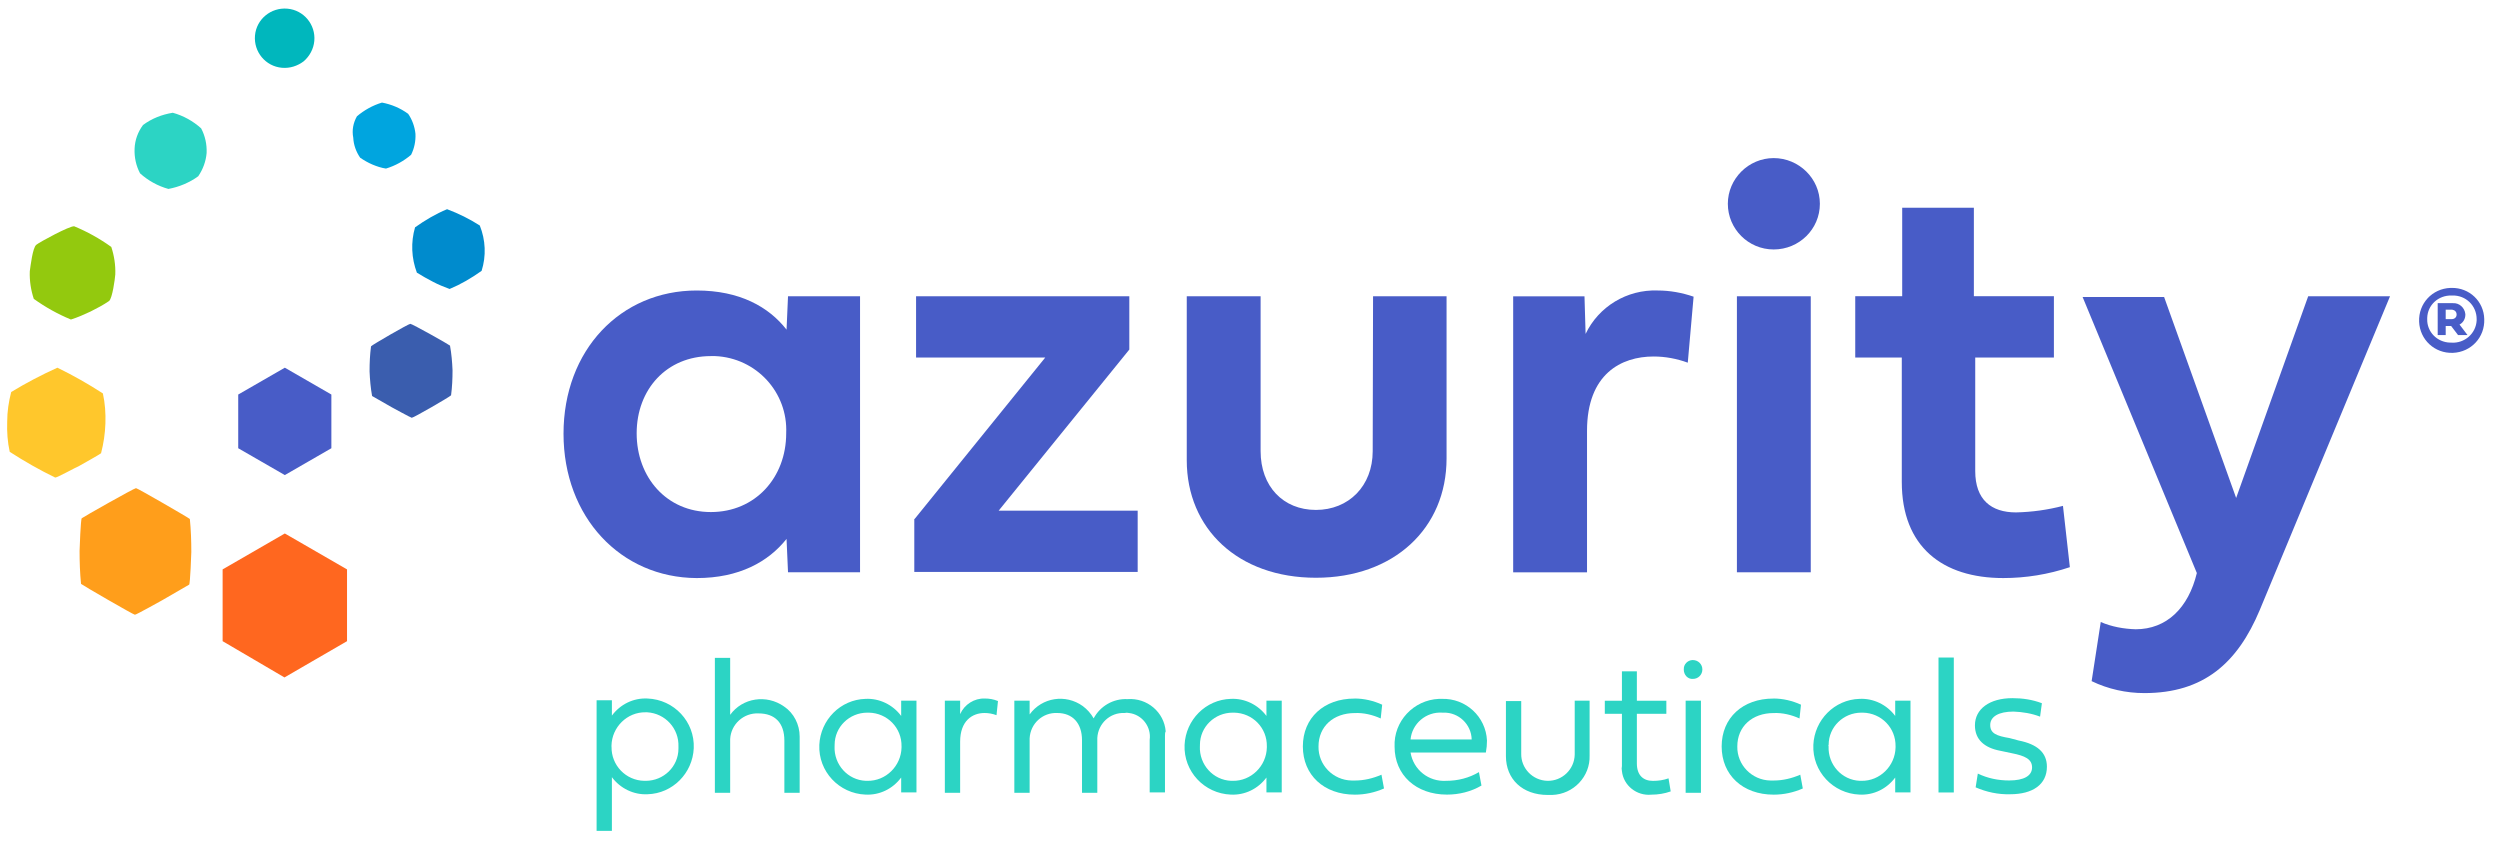 <?xml version="1.0" encoding="UTF-8"?>
<svg id="Capa_1" xmlns="http://www.w3.org/2000/svg" version="1.1" viewBox="0 0 493.55 167.58">
  <!-- Generator: Adobe Illustrator 29.1.0, SVG Export Plug-In . SVG Version: 2.1.0 Build 142)  -->
  <defs>
    <style>
      .st0 {
        fill: #008bcd;
      }

      .st1 {
        fill: #ff9e1b;
      }

      .st2 {
        fill: #3a5dae;
      }

      .st3 {
        fill: #ffc72c;
      }

      .st4 {
        fill: #93c90e;
      }

      .st5 {
        fill: #00b7bd;
      }

      .st6 {
        fill: #485cc7;
      }

      .st7 {
        fill: #2cd4c4;
      }

      .st8 {
        fill: #ff671f;
      }

      .st9 {
        fill: #00a5df;
      }
    </style>
  </defs>
  <polygon class="st8" points="43.95 126.58 43.95 112.41 56.23 105.32 68.51 112.41 68.51 126.58 62.33 130.16 56.16 133.74 43.95 126.58"/>
  <path class="st1" d="M16.15,102.31c.22-.21,10.34-5.94,10.7-5.94.29,0,10.42,5.87,10.63,6.09.22,2.15.29,4.37.29,6.52,0,.29-.22,6.3-.43,6.44-.14.07-5.17,3.01-5.32,3.08-.14.07-5.24,2.94-5.39,2.86-.29,0-10.42-5.87-10.63-6.09-.22-2.15-.29-4.37-.29-6.52,0-.29.22-6.3.43-6.44Z"/>
  <path class="st3" d="M2.21,77.39c2.95-1.79,5.96-3.37,9.12-4.8,3.09,1.5,6.11,3.22,8.98,5.08.43,1.93.57,3.94.5,5.94-.07,2-.36,3.94-.86,5.87-.22.21-4.17,2.43-4.45,2.58-.29.07-4.31,2.29-4.6,2.22-3.09-1.5-6.11-3.22-8.98-5.08-.43-1.93-.57-3.94-.5-5.94,0-2,.29-3.94.79-5.87Z"/>
  <path class="st4" d="M7.17,48.32c.72-.57,6.54-3.72,7.47-3.65,2.59,1.07,5.03,2.43,7.33,4.08.57,1.72.86,3.58.79,5.44-.07.93-.57,4.65-1.22,5.23-1.15.79-2.37,1.43-3.66,2.08-1.22.57-2.51,1.15-3.88,1.58-2.59-1.07-5.03-2.43-7.33-4.08-.57-1.72-.86-3.58-.79-5.44.14-1,.57-4.73,1.29-5.23Z"/>
  <path class="st7" d="M28.22,24.69c1.72-1.29,3.74-2.08,5.89-2.43,2.08.57,4.02,1.65,5.6,3.08.79,1.5,1.15,3.15,1.08,4.87-.14,1.65-.72,3.22-1.65,4.58-.86.64-1.8,1.15-2.8,1.58-1.01.43-2.01.72-3.09.93-2.08-.57-4.02-1.65-5.6-3.08-.79-1.5-1.15-3.15-1.08-4.87.07-1.72.65-3.29,1.65-4.65Z"/>
  <path class="st5" d="M62.05,8.08c.29-3.22-2.08-6.09-5.32-6.37s-6.11,2.08-6.39,5.3,2.08,6.09,5.32,6.37c1.58.14,3.09-.36,4.31-1.29,1.15-1,1.94-2.43,2.08-4.01Z"/>
  <polygon class="st6" points="65.42 88.49 65.42 77.89 56.23 72.59 47.03 77.89 47.03 88.49 51.63 91.14 56.23 93.79 65.42 88.49"/>
  <path class="st2" d="M73.25,68.37c.22-.29,7.4-4.44,7.76-4.44s7.61,4.08,7.83,4.3c.29,1.58.43,3.22.5,4.87,0,1.65-.07,3.29-.29,4.94-.22.29-7.4,4.44-7.76,4.44-.14,0-3.81-2-3.95-2.08-.14-.07-3.74-2.15-3.88-2.22-.29-1.58-.43-3.22-.5-4.87,0-1.65.07-3.29.29-4.94Z"/>
  <path class="st0" d="M81.94,44.88c2.01-1.43,4.09-2.65,6.32-3.58,2.3.86,4.45,1.93,6.46,3.22,1.15,2.86,1.29,6.01.36,8.95-2.01,1.43-4.09,2.65-6.32,3.58-1.15-.43-2.23-.86-3.3-1.43-1.08-.57-2.15-1.15-3.16-1.79-1.08-2.86-1.22-6.01-.36-8.95Z"/>
  <path class="st9" d="M70.45,22.97c1.44-1.22,3.09-2.15,4.96-2.72,1.87.36,3.59,1.07,5.17,2.22.79,1.15,1.29,2.51,1.44,3.94.07,1.43-.22,2.86-.86,4.15-1.44,1.22-3.09,2.15-4.96,2.72-.93-.14-1.8-.43-2.66-.79s-1.72-.86-2.44-1.36c-.79-1.15-1.29-2.51-1.36-3.94-.29-1.5,0-2.94.72-4.22Z"/>
  <path class="st7" d="M120.8,138.26v3.01c1.65-2.22,4.24-3.51,7.04-3.37,5.24.21,9.34,4.58,9.12,9.81-.22,4.94-4.17,8.95-9.12,9.09-2.73.14-5.39-1.15-7.04-3.37v10.6h-3.02v-25.78h3.02ZM120.73,147.42c-.07,3.65,2.8,6.66,6.46,6.73h.29c3.52,0,6.46-2.79,6.46-6.37v-.36c.14-3.58-2.59-6.59-6.18-6.8h-.29c-3.66-.07-6.68,2.94-6.75,6.59v.21Z"/>
  <path class="st7" d="M157.87,145.42v11.1h-3.02v-10.31c0-3.51-1.87-5.37-5.1-5.37-2.95-.14-5.46,2.15-5.6,5.08v10.6h-3.02v-26.64h3.02v11.24c2.44-3.37,7.18-4.08,10.63-1.65,1.94,1.29,3.09,3.58,3.09,5.94Z"/>
  <path class="st7" d="M180.93,156.44h-3.02v-2.94c-1.65,2.22-4.24,3.51-7.04,3.37-5.24-.21-9.34-4.58-9.12-9.81.22-4.94,4.17-8.95,9.12-9.09,2.73-.14,5.39,1.15,7.04,3.37v-3.01h3.02v18.12ZM164.76,147.35c-.14,3.58,2.59,6.66,6.18,6.8h.29c3.66.07,6.68-2.94,6.75-6.59v-.21c.07-3.65-2.8-6.59-6.46-6.66h-.29c-3.52,0-6.46,2.79-6.46,6.37v.29Z"/>
  <path class="st7" d="M189.55,140.98c.86-1.93,2.8-3.15,4.88-3.08.86,0,1.72.14,2.59.5l-.29,2.79c-.79-.29-1.58-.43-2.37-.43-2.44,0-4.81,1.58-4.81,5.66v10.1h-3.02v-18.19h3.02v2.65Z"/>
  <path class="st7" d="M229.99,145.34v11.1h-3.02v-10.38c.36-2.58-1.51-5.01-4.09-5.3-.29-.07-.57-.07-.86,0-2.87-.14-5.24,2.08-5.39,4.94v10.81h-3.02v-10.38c0-3.37-1.87-5.37-4.88-5.37-2.87-.14-5.32,2.08-5.46,5.01v10.74h-3.02v-18.19h3.02v2.72c2.44-3.37,7.11-4.08,10.49-1.65.86.64,1.58,1.43,2.15,2.43,1.29-2.43,3.88-3.94,6.68-3.8,3.88-.29,7.25,2.58,7.54,6.37-.14.21-.14.57-.14.93Z"/>
  <path class="st7" d="M253.04,156.44h-3.02v-2.94c-1.65,2.22-4.24,3.51-7.04,3.37-5.24-.21-9.34-4.58-9.12-9.81.22-4.94,4.17-8.95,9.12-9.09,2.73-.14,5.39,1.15,7.04,3.37v-3.01h3.02v18.12ZM236.88,147.35c-.14,3.58,2.59,6.66,6.18,6.8h.29c3.66.07,6.68-2.94,6.75-6.59v-.21c.07-3.65-2.8-6.59-6.46-6.66h-.29c-3.52,0-6.46,2.79-6.46,6.37v.29Z"/>
  <path class="st7" d="M267.41,137.9c1.87,0,3.74.43,5.46,1.22l-.29,2.72c-1.58-.72-3.38-1.15-5.1-1.07-4.24,0-7.18,2.65-7.18,6.59-.07,3.65,2.87,6.66,6.54,6.73h.65c1.8,0,3.59-.43,5.24-1.15l.5,2.72c-1.8.79-3.74,1.22-5.75,1.22-6.11,0-10.27-3.87-10.27-9.52s4.17-9.45,10.2-9.45Z"/>
  <path class="st7" d="M292.48,155.08c-2.08,1.22-4.45,1.79-6.82,1.79-6.11,0-10.34-3.87-10.34-9.45-.22-5.01,3.74-9.24,8.76-9.45h.57c4.74-.14,8.69,3.51,8.91,8.23,0,.79-.07,1.58-.22,2.36h-14.87c.57,3.44,3.59,5.8,7.04,5.59,2.3,0,4.53-.57,6.46-1.72l.5,2.65ZM290.54,145.99c-.07-3.01-2.59-5.37-5.53-5.3h-.29c-3.16-.21-5.96,2.15-6.25,5.3h12.07Z"/>
  <path class="st7" d="M310.87,138.33h2.95v10.81c.14,4.15-3.16,7.66-7.4,7.8h-.86c-5.03,0-8.26-3.15-8.26-7.66v-10.88h3.02v10.38c-.07,2.86,2.23,5.3,5.17,5.37,2.87.07,5.32-2.22,5.39-5.16v-10.67Z"/>
  <path class="st7" d="M323.15,140.91v9.81c0,2.36,1.29,3.44,3.16,3.44,1.08,0,2.08-.14,3.09-.5l.43,2.58c-1.22.43-2.51.64-3.81.64-2.87.29-5.53-1.79-5.82-4.65-.07-.36-.07-.64,0-1v-10.31h-3.38v-2.58h3.38v-5.8h2.95v5.8h5.82v2.58h-5.82Z"/>
  <path class="st7" d="M332.42,132.17c-.07-1,.72-1.79,1.65-1.86h.14c1.01,0,1.87.79,1.87,1.86,0,1-.79,1.86-1.87,1.86-1.01.07-1.8-.79-1.8-1.86ZM332.78,138.33h3.02v18.19h-3.02v-18.19Z"/>
  <path class="st7" d="M350.09,137.9c1.87,0,3.74.43,5.46,1.22l-.29,2.72c-1.58-.72-3.38-1.15-5.1-1.07-4.24,0-7.18,2.65-7.18,6.59-.07,3.65,2.87,6.66,6.54,6.73h.65c1.8,0,3.59-.43,5.24-1.15l.5,2.72c-1.8.79-3.74,1.22-5.75,1.22-6.11,0-10.27-3.87-10.27-9.52s4.17-9.45,10.2-9.45Z"/>
  <path class="st7" d="M377.17,156.44h-3.02v-2.94c-1.65,2.22-4.24,3.51-7.04,3.37-5.24-.21-9.34-4.58-9.12-9.81.22-4.94,4.17-8.95,9.12-9.09,2.73-.14,5.39,1.15,7.04,3.37v-3.01h3.02v18.12ZM361,147.35c-.14,3.58,2.59,6.66,6.18,6.8h.29c3.66.07,6.68-2.94,6.75-6.59v-.21c.07-3.65-2.8-6.59-6.46-6.66h-.29c-3.52,0-6.46,2.79-6.46,6.37-.07.07-.07.14,0,.29Z"/>
  <rect class="st7" x="382.7" y="129.81" width="3.02" height="26.64"/>
  <path class="st7" d="M398.57,146.2c3.59.72,5.53,2.36,5.53,5.16,0,3.51-2.8,5.44-7.25,5.44-2.37.07-4.67-.43-6.82-1.36l.43-2.72c1.94.93,4.02,1.36,6.18,1.36,2.95,0,4.53-.93,4.53-2.58s-1.44-2.29-3.95-2.79l-2.37-.5c-3.02-.57-4.96-2.15-4.96-5.01,0-3.22,2.87-5.37,7.4-5.37,2.01,0,3.95.29,5.82,1l-.36,2.65c-1.65-.64-3.45-.93-5.24-1-2.95,0-4.6,1-4.6,2.65s1.22,2.15,3.81,2.58l1.87.5Z"/>
  <path class="st6" d="M111.25,85.63c0-16.54,11.28-28.28,26.29-28.28,8.48,0,14.22,3.22,17.74,7.73l.29-6.59h14.22v54.49h-14.22l-.29-6.59c-3.59,4.51-9.34,7.73-17.74,7.73-15.01-.07-26.29-12.03-26.29-28.5ZM140.34,70.3c-8.76,0-14.65,6.59-14.65,15.25s5.89,15.54,14.65,15.54,14.87-6.8,14.87-15.54c.36-8.09-5.89-14.89-14.01-15.25h-.86Z"/>
  <polygon class="st6" points="180.57 102.45 206.35 70.59 180.85 70.59 180.85 58.49 222.95 58.49 222.95 69.01 197.16 100.81 224.6 100.81 224.6 112.91 180.5 112.91 180.5 102.45 180.57 102.45"/>
  <path class="st6" d="M271.07,58.49h14.51v32.01c0,13.82-10.42,23.56-25.79,23.56s-25.5-9.67-25.5-23.2v-32.37h14.58v30.58c0,6.95,4.45,11.6,10.92,11.6s11.21-4.73,11.21-11.6l.07-30.58Z"/>
  <path class="st6" d="M313.02,65.94c2.59-5.44,8.19-8.81,14.22-8.59,2.44,0,4.81.43,7.11,1.22l-1.15,13.03c-2.15-.79-4.45-1.22-6.75-1.22-6.39,0-13.14,3.44-13.14,14.68v27.93h-14.58v-54.49h14.08l.22,7.45Z"/>
  <path class="st6" d="M389.95,70.59v22.41c0,5.66,3.16,8.16,8.05,8.16,3.16-.07,6.25-.5,9.27-1.29l1.36,12.1c-4.24,1.43-8.69,2.15-13.14,2.15-12,0-20.04-6.16-20.04-18.98v-24.56h-9.19v-12.1h9.27v-17.47h14.15v17.47h15.8v12.1h-15.52Z"/>
  <path class="st6" d="M455.68,58.49h16.16l-25.72,61.94c-4.38,10.45-11.06,16.4-22.77,16.4-3.59,0-7.18-.79-10.42-2.36l1.8-11.67c2.15.93,4.53,1.36,6.9,1.43,6.11,0,10.42-4.22,12.07-11.1l-22.55-54.49h16.09l14.22,39.67,14.22-39.81Z"/>
  <rect class="st6" x="342.9" y="58.49" width="14.58" height="54.49"/>
  <path class="st6" d="M359.28,40.23c0,5.01-4.09,9.02-9.12,9.02s-9.05-4.08-9.05-9.02,4.09-9.02,9.05-9.02,9.12,4.01,9.12,9.02Z"/>
  <path class="st6" d="M483.98,56.84c3.52-.07,6.39,2.65,6.46,6.16.14,3.58-2.59,6.52-6.18,6.66-3.59.14-6.54-2.58-6.68-6.16-.14-3.58,2.59-6.52,6.18-6.66h.22ZM483.98,67.65c2.59.14,4.81-1.79,4.96-4.37v-.29c0-2.65-2.15-4.73-4.81-4.65h-.14c-2.59-.07-4.74,1.86-4.81,4.44v.21c-.07,2.51,1.94,4.58,4.53,4.65h.29ZM482.83,66.15h-1.58v-6.3h3.02c1.22-.07,2.3.86,2.44,2.15v.14c0,.79-.43,1.58-1.15,1.93l1.58,2.08h-1.87l-1.36-1.79h-1.08v1.79ZM482.83,61.14v1.86h1.22c.5,0,.93-.36.93-.86v-.07c0-.5-.36-.86-.86-.93h-1.29Z"/>
</svg>